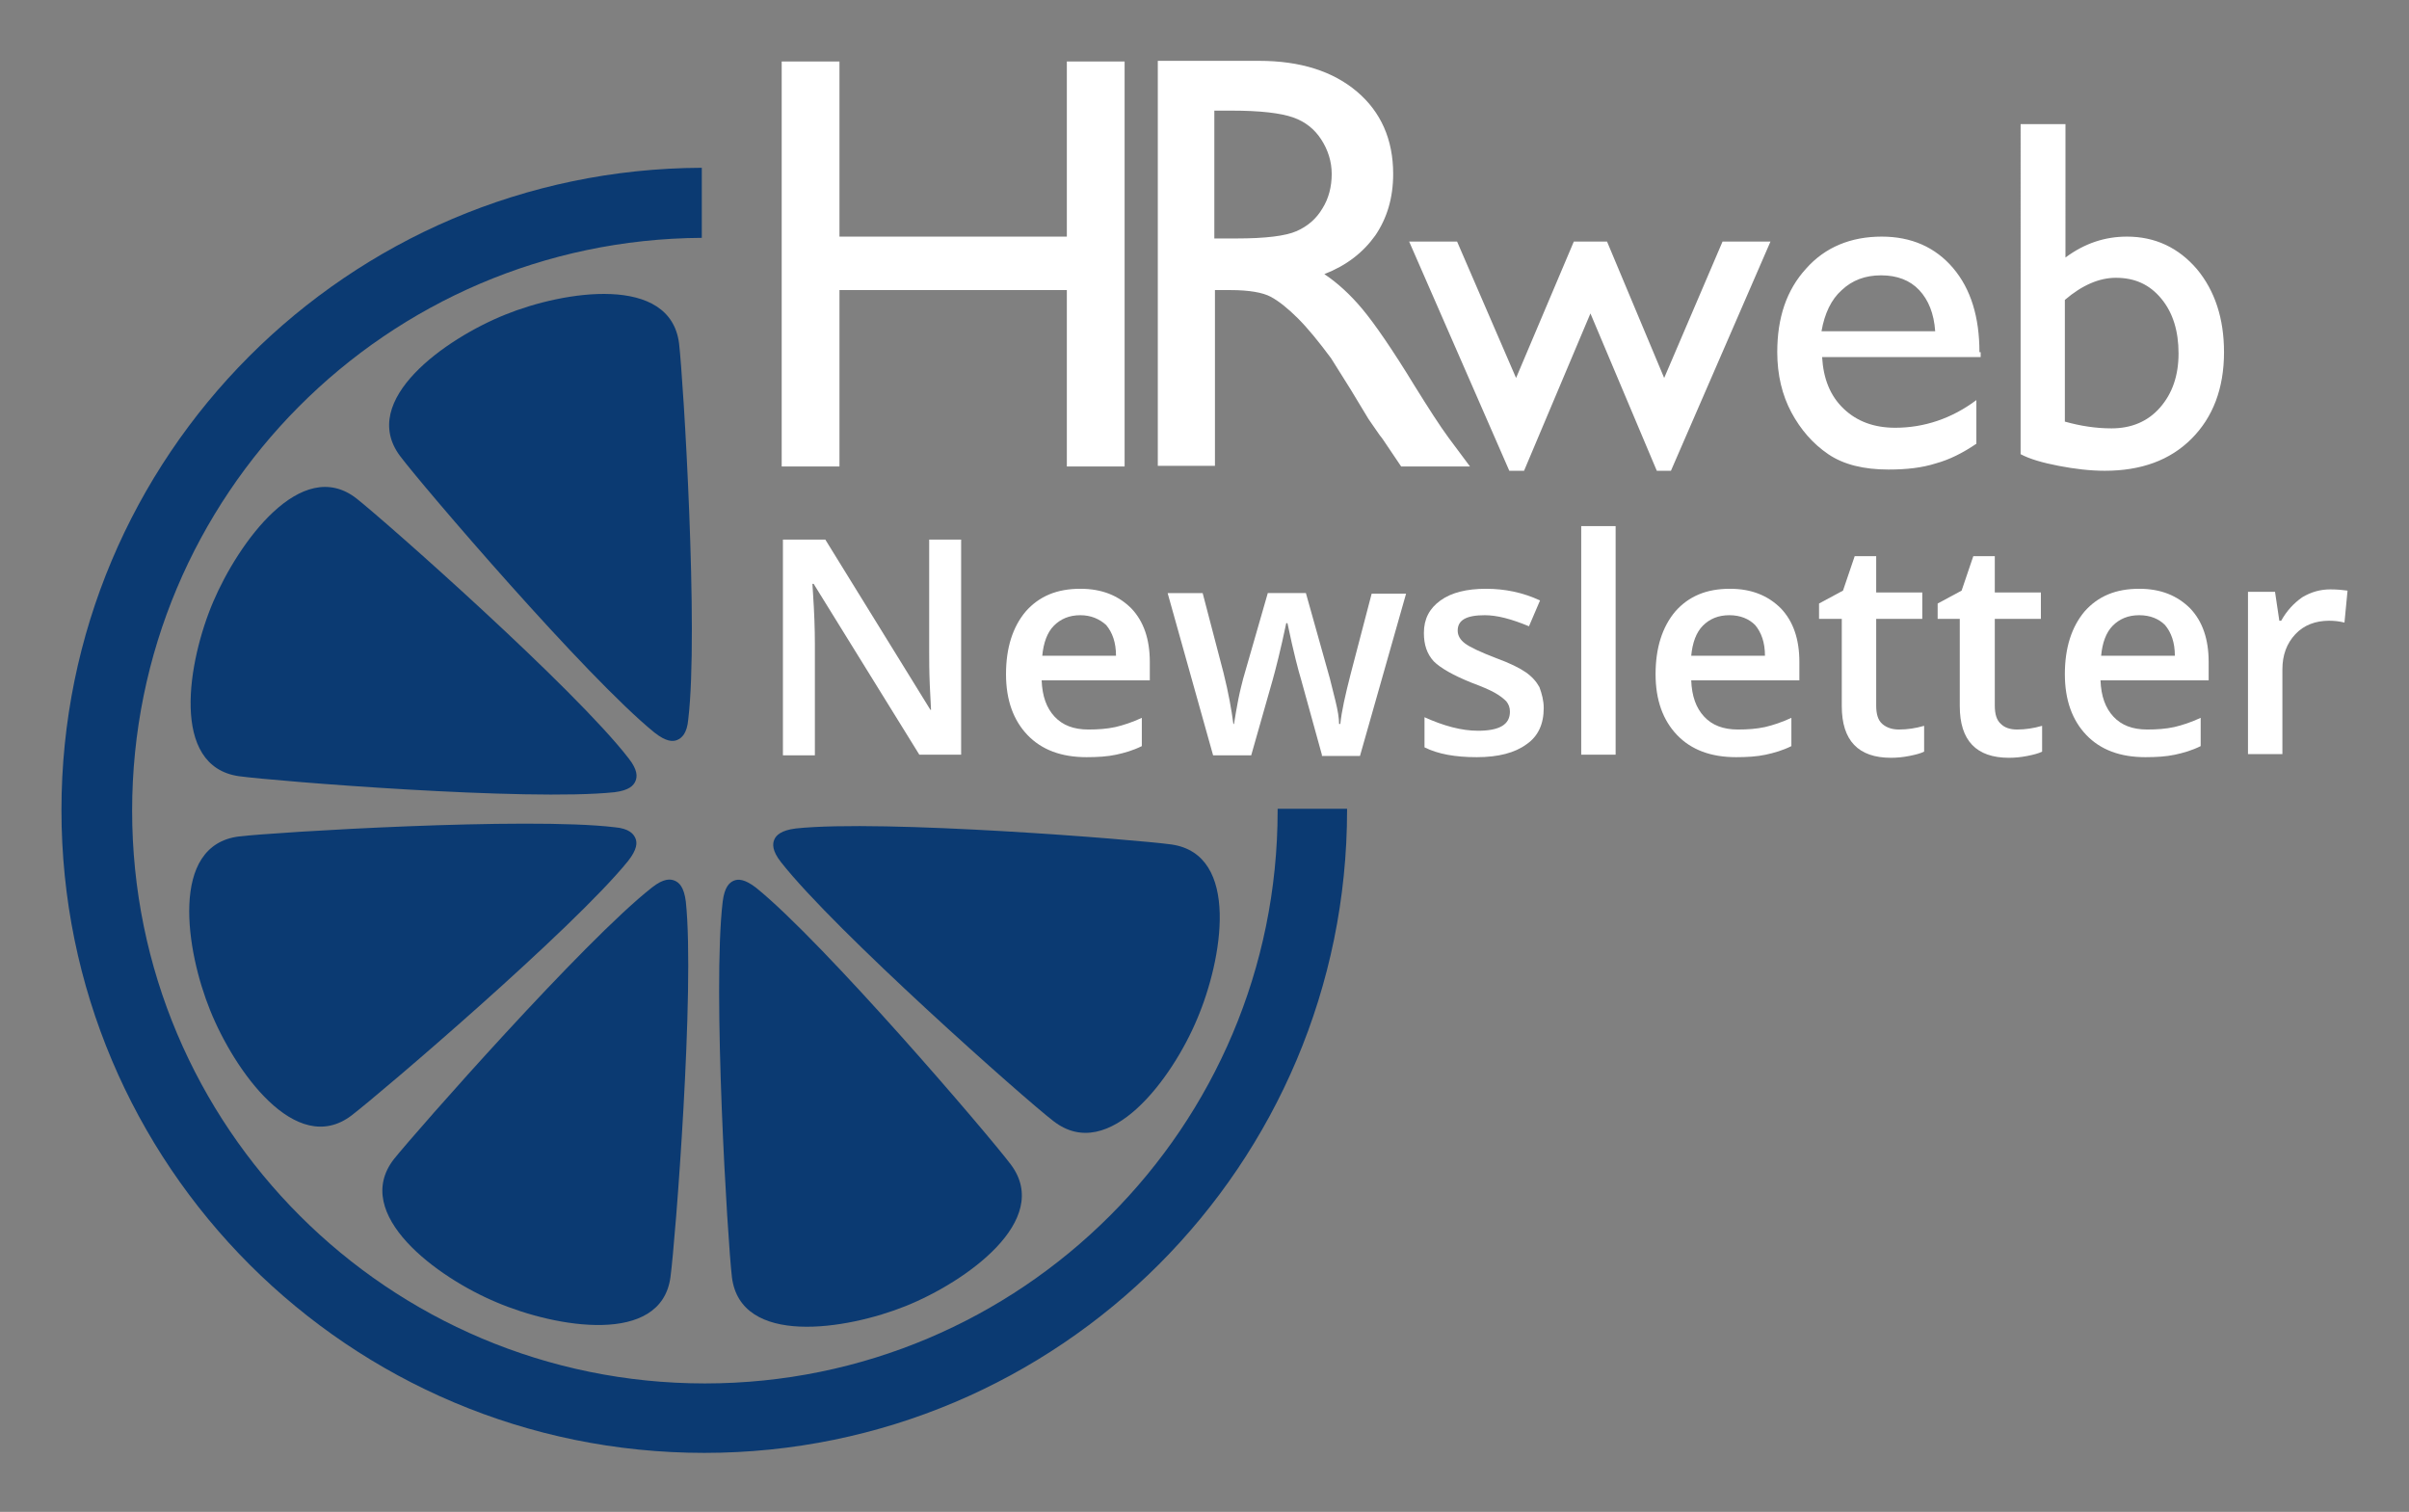 <svg xmlns="http://www.w3.org/2000/svg" xmlns:xlink="http://www.w3.org/1999/xlink" id="Limette" x="0px" y="0px" viewBox="0 0 392 246" style="enable-background:new 0 0 392 246;" xml:space="preserve">
<rect x="0" y="0" width="392" height="246" fill="#808080" stroke="none"/>
<style type="text/css">
	.st0{fill:#0B3A72;}
	.st1{display:none;fill:#0B3A72;}
	.st2{fill:#FFFFFF;}
	.st3{fill-rule:evenodd;clip-rule:evenodd;fill:#0B3A72;}
</style>
<path class="st0" d="M207.9,131.7c0,0.1,0,0.1,0,0.2c0,51.5-41.7,93.2-93.2,93.2c-51.5,0-93.2-41.7-93.2-93.2  c0-51.3,41.4-92.9,92.7-93.2l0-11.4C56.6,27.5,10,74.2,10,131.8c0,57.8,46.8,104.6,104.6,104.6s104.6-46.9,104.6-104.6  c0-0.1,0-0.1,0-0.2H207.9z"></path>
<path class="st1" d="M99.3,135.8c0.5,0,1.2,0.5,1.5,0.8c0.2,0.3,0.1,1-0.2,1.4c-1,1.2-42.9,43-47,47.2c-2.2,2.2-4.1,2-6-0.5  c-4.7-5.8-8.6-12.1-11.5-18.9c-1.5-3.4-2.7-6.9-3.7-10.4c-0.8-2.6-1.4-5.1-1.9-7.7c-0.5-2.2-0.8-4.4-1.1-6.6  c-0.5-3.1,0.3-5.5,4.8-5.4C44.7,135.9,88.2,135.8,99.3,135.8z"></path>
<path class="st1" d="M109.3,214.4c-0.4,1.4-1.6,2.3-2.9,2.1c-2.6-0.3-5.1-0.8-7.7-1.2c-1.1-0.2-2.3-0.3-3.4-0.5  c-1.3-0.3-2.6-0.5-3.8-1c-3.7-1.3-7.3-2.4-10.8-3.8c-6.3-2.7-12.2-6.1-17.6-10.2c-0.9-0.6-1.8-1.4-2.7-2c-1.6-1.4-2.2-3.5-0.2-5.5  c3.2-3.2,34.1-34.1,46.3-46.3c0.6-0.6,1.4-1.5,2.5-1c0.9,0.5,0.9,1.5,0.9,2.5c-0.2,8.3-0.2,16.7-0.2,25.1  C109.8,172.5,109.6,213.2,109.3,214.4z"></path>
<path class="st1" d="M109.7,110.3c0,1.7,0.1,3.5,0.1,5.2c0,0.4,0,0.8-0.1,1.2c-0.3,1.3-1.2,1.7-2.3,0.9c-0.9-0.7-41.1-41-47.2-47  c-1.7-1.7-1.6-4.2,0.3-5.8c6.1-4.9,12.7-9,19.8-12.1c4.5-1.9,9-3.7,13.9-4.6c3.7-0.7,7.6-1.4,11.3-2c1.8-0.4,4,0.8,4,3.7  C109.5,50.2,109.7,108.5,109.7,110.3z"></path>
<path class="st1" d="M31.7,126.6c-1.6-0.3-2.7-1.7-2.6-3.4c0.5-5.8,1.7-11.6,3.5-17.3c2.7-8.8,6.8-16.8,12.1-24.2  c1.1-1.6,2.2-3,3.4-4.5c1.3-1.5,3.3-1.9,5-0.1c4.6,4.5,35.4,35.4,46.2,46.2c0.5,0.5,0.9,1,1.3,1.6c0.5,0.8,0.1,1.6-0.8,1.7  C99.2,126.8,32.6,126.8,31.7,126.6z"></path>
<path class="st1" d="M119,146.1c0.3-1.3,1.2-1.7,2.3-0.9c0.9,0.7,41.1,41,47.2,47c1.7,1.7,1.6,4.2-0.3,5.8  c-6.1,4.9-12.7,9-19.8,12.1c-4.5,1.9-9,3.7-13.9,4.6c-3.7,0.7-7.6,1.4-11.3,2c-1.8,0.4-4.4-1.1-4-3.7c0-0.3,0-0.5,0-0.7  C119,212.3,118.9,146.5,119,146.1z"></path>
<path class="st1" d="M194.3,136.1c0.9,0,1.8,0,2.7,0.2c1.6,0.3,2.7,1.7,2.6,3.4c-0.5,5.8-1.7,11.6-3.5,17.3  c-2.7,8.8-6.8,16.8-12.1,24.2c-1.1,1.6-2.2,3-3.4,4.5c-1.3,1.5-3.3,1.9-5,0.1c-4.6-4.5-35.4-35.4-46.2-46.2c-0.5-0.5-0.9-1-1.3-1.6  c-0.5-0.8-0.1-1.6,0.8-1.7c0.6-0.1,1.4-0.1,2.1-0.1C141.5,136.1,183.8,136.1,194.3,136.1z"></path>
<path class="st2" d="M344.3,45.2c3.1,0,5.5,1.1,7.4,3.4c1.9,2.3,2.8,5.3,2.8,8.9c0,3.6-1,6.5-3,8.8c-2,2.3-4.7,3.4-7.9,3.4  c-2.6,0-5.1-0.4-7.6-1.1V48.8C338.8,46.4,341.6,45.2,344.3,45.2 M328.8,73.9c1.5,0.8,3.6,1.4,6.2,1.9c2.6,0.5,5.1,0.8,7.5,0.8  c5.9,0,10.6-1.7,14.1-5.2c3.5-3.5,5.3-8.2,5.3-14.1c0-5.5-1.5-10-4.4-13.5c-3-3.5-6.8-5.3-11.4-5.3c-3.6,0-6.9,1.1-10,3.4V20.2h-7.3  V73.9z M299.7,47.2c1.7-1.6,3.8-2.4,6.4-2.4s4.7,0.8,6.2,2.4c1.5,1.6,2.4,3.8,2.6,6.7h-18.5C296.9,51,298,48.7,299.7,47.2   M322.1,57.3c0-5.7-1.4-10.3-4.3-13.7c-2.9-3.4-6.8-5.1-11.6-5.1c-5,0-9.2,1.7-12.3,5.2c-3.2,3.5-4.7,8-4.7,13.6  c0,3.7,0.8,7,2.3,9.8c1.5,2.8,3.5,5.1,6,6.8c2.5,1.7,5.8,2.5,9.8,2.5c3,0,5.5-0.3,7.7-1c2.2-0.6,4.4-1.7,6.6-3.2v-7.1  c-4,3-8.5,4.5-13.2,4.5c-3.4,0-6.2-1-8.4-3.1c-2.2-2.1-3.3-4.9-3.5-8.4h25.8V57.3z M270.8,61.5l-9.3-22.2h-5.4l-9.4,22.2l-9.6-22.2  h-7.8l16.3,37.3h2.4L258.8,51l10.8,25.6h2.3l16.2-37.3h-7.8L270.8,61.5z M210.4,19.1c2,0.7,3.5,1.9,4.6,3.6c1.1,1.7,1.7,3.6,1.7,5.6  c0,2.1-0.5,4-1.5,5.6c-1,1.7-2.4,2.9-4.2,3.7c-1.8,0.8-5.1,1.2-9.8,1.2h-3.6V18h2.8C205.1,18,208.4,18.4,210.4,19.1 M197.7,75.9  V47.2h2.5c3.1,0,5.3,0.4,6.6,1.1c1.3,0.7,2.8,1.9,4.4,3.5c1.6,1.6,3.4,3.8,5.4,6.5l3.2,5.1l2.9,4.8l1.8,2.6c0.3,0.4,0.5,0.6,0.6,0.8  l2.9,4.3h11.2l-3.5-4.7c-1.4-1.9-3.2-4.7-5.5-8.4c-3.6-5.9-6.5-10.1-8.5-12.5c-2-2.4-4.1-4.3-6.2-5.7c3.6-1.4,6.3-3.5,8.3-6.3  c1.9-2.8,2.9-6.1,2.9-10c0-5.6-2-10.1-5.9-13.4c-3.9-3.3-9.2-5-15.9-5h-16.5v65.9H197.7z M173.6,38.5h-37V10h-9.4v65.9h9.4V47.2h37  v28.7h9.4V10h-9.4V38.5z"></path>
<path class="st2" d="M156.6,122.8h-7l-17.2-27.8h-0.2l0.1,1.6c0.2,3,0.3,5.7,0.3,8.1v18.2h-5.2V87.8h6.9l17.1,27.7h0.1  c0-0.4-0.1-1.7-0.2-4c-0.1-2.3-0.1-4.1-0.1-5.4V87.8h5.2V122.8z"></path>
<path class="st2" d="M176.8,123.2c-4.1,0-7.3-1.2-9.6-3.6c-2.3-2.4-3.5-5.7-3.5-9.9c0-4.3,1.1-7.7,3.2-10.2c2.2-2.5,5.1-3.7,8.9-3.7  c3.5,0,6.2,1.1,8.3,3.2c2,2.1,3,5,3,8.7v3h-17.6c0.1,2.6,0.8,4.5,2.1,5.9c1.3,1.4,3.1,2.1,5.5,2.1c1.6,0,3-0.1,4.4-0.4  c1.3-0.3,2.8-0.8,4.3-1.5v4.6c-1.4,0.7-2.8,1.1-4.2,1.4C180.2,123.1,178.6,123.2,176.8,123.2z M175.8,100.1c-1.8,0-3.2,0.6-4.3,1.7  c-1.1,1.1-1.7,2.8-1.9,4.9h12c0-2.2-0.6-3.8-1.6-5C178.9,100.7,177.5,100.1,175.8,100.1z"></path>
<path class="st2" d="M215.1,122.8l-3.4-12.3c-0.4-1.3-1.2-4.3-2.2-9.1h-0.2c-0.9,4.3-1.7,7.4-2.2,9.2l-3.5,12.3h-6.2l-7.4-26.4h5.7  l3.4,13c0.8,3.2,1.3,6,1.6,8.3h0.1c0.2-1.2,0.4-2.5,0.7-4c0.3-1.5,0.6-2.6,0.8-3.4l4-13.9h6.2l3.9,13.9c0.2,0.8,0.5,2,0.9,3.6  c0.4,1.6,0.6,2.9,0.6,3.8h0.2c0.2-2,0.8-4.7,1.7-8.2l3.4-13h5.6l-7.5,26.4H215.1z"></path>
<path class="st2" d="M251.2,115.2c0,2.6-0.9,4.6-2.8,5.9c-1.9,1.4-4.6,2.1-8.1,2.1c-3.5,0-6.3-0.5-8.5-1.6v-4.9  c3.1,1.4,6,2.2,8.7,2.2c3.5,0,5.2-1,5.2-3.1c0-0.7-0.2-1.2-0.6-1.7c-0.4-0.4-1-0.9-1.9-1.4c-0.9-0.5-2.1-1-3.7-1.6  c-3-1.2-5.1-2.4-6.2-3.5c-1.1-1.2-1.6-2.7-1.6-4.6c0-2.3,0.9-4,2.7-5.3c1.8-1.3,4.3-1.9,7.4-1.9c3.1,0,6,0.6,8.8,1.9l-1.8,4.2  c-2.9-1.2-5.2-1.8-7.2-1.8c-3,0-4.4,0.8-4.4,2.5c0,0.8,0.4,1.5,1.2,2.1c0.8,0.6,2.5,1.4,5.1,2.4c2.2,0.8,3.8,1.6,4.8,2.3  c1,0.7,1.7,1.5,2.2,2.4C250.9,112.9,251.2,114,251.2,115.2z"></path>
<path class="st2" d="M262.9,122.8h-5.6V85.6h5.6V122.8z"></path>
<path class="st2" d="M282.5,123.2c-4.1,0-7.3-1.2-9.6-3.6c-2.3-2.4-3.5-5.7-3.5-9.9c0-4.3,1.1-7.7,3.2-10.2c2.2-2.5,5.1-3.7,8.9-3.7  c3.5,0,6.2,1.1,8.3,3.2c2,2.1,3,5,3,8.7v3h-17.6c0.1,2.6,0.8,4.5,2.1,5.9c1.3,1.4,3.1,2.1,5.5,2.1c1.6,0,3-0.1,4.4-0.4  c1.3-0.3,2.8-0.8,4.3-1.5v4.6c-1.4,0.7-2.8,1.1-4.2,1.4S284.3,123.2,282.5,123.2z M281.4,100.1c-1.8,0-3.2,0.6-4.3,1.7  c-1.1,1.1-1.7,2.8-1.9,4.9h12c0-2.2-0.6-3.8-1.6-5C284.6,100.7,283.2,100.1,281.4,100.1z"></path>
<path class="st2" d="M309,118.7c1.4,0,2.7-0.2,4.1-0.6v4.2c-0.6,0.3-1.4,0.5-2.4,0.7c-1,0.2-2,0.3-3,0.3c-5.3,0-8-2.8-8-8.4v-14.2  H296v-2.5l3.9-2.1l1.9-5.6h3.5v5.9h7.5v4.3h-7.5v14.1c0,1.4,0.3,2.4,1,3C307,118.4,307.9,118.7,309,118.7z"></path>
<path class="st2" d="M328.2,118.7c1.4,0,2.7-0.2,4.1-0.6v4.2c-0.6,0.3-1.4,0.5-2.4,0.7c-1,0.2-2,0.3-3,0.3c-5.3,0-8-2.8-8-8.4v-14.2  h-3.6v-2.5l3.9-2.1l1.9-5.6h3.5v5.9h7.5v4.3h-7.5v14.1c0,1.4,0.3,2.4,1,3C326.2,118.4,327.1,118.7,328.2,118.7z"></path>
<path class="st2" d="M349.1,123.2c-4.1,0-7.3-1.2-9.6-3.6c-2.3-2.4-3.5-5.7-3.5-9.9c0-4.3,1.1-7.7,3.2-10.2c2.2-2.5,5.1-3.7,8.9-3.7  c3.5,0,6.2,1.1,8.3,3.2c2,2.1,3,5,3,8.7v3h-17.6c0.1,2.6,0.8,4.5,2.1,5.9c1.3,1.4,3.1,2.1,5.5,2.1c1.6,0,3-0.1,4.4-0.4  c1.3-0.3,2.8-0.8,4.3-1.5v4.6c-1.4,0.7-2.8,1.1-4.2,1.4S350.9,123.2,349.1,123.2z M348.1,100.1c-1.8,0-3.2,0.6-4.3,1.7  c-1.1,1.1-1.7,2.8-1.9,4.9h12c0-2.2-0.6-3.8-1.6-5C351.3,100.7,349.9,100.1,348.1,100.1z"></path>
<path class="st2" d="M379.2,95.9c1.1,0,2.1,0.1,2.8,0.2l-0.5,5.2c-0.8-0.2-1.6-0.3-2.5-0.3c-2.2,0-4.1,0.7-5.5,2.2  c-1.4,1.5-2.1,3.4-2.1,5.7v13.8h-5.6V96.3h4.4l0.7,4.7h0.3c0.9-1.6,2-2.8,3.4-3.8C376.1,96.3,377.6,95.9,379.2,95.9z"></path>
<path id="XMLID_164_" class="st3" d="M147.4,212.5c9.7-3.9,23.9-13.9,17.1-23c-3.6-4.8-30.3-36-41.4-45c-1.9-1.5-3-1.5-3.7-1.2  c-0.7,0.3-1.5,1-1.8,3.4c-1.7,14.2,0.8,55.2,1.5,61.1C120.5,219.1,137.7,216.4,147.4,212.5L147.4,212.5z"></path>
<path id="XMLID_165_" class="st3" d="M82.2,51.2c-9.7,3.9-23.9,13.9-17.1,23c3.6,4.8,30.3,36,41.4,45c1.9,1.5,3,1.5,3.7,1.2  c0.7-0.3,1.6-1,1.8-3.4c1.7-14.2-0.8-55.2-1.5-61.1C109.1,44.6,91.8,47.3,82.2,51.2L82.2,51.2z"></path>
<path id="XMLID_168_" class="st3" d="M34.2,164.4c3.9,9.7,13.9,24,23,17.1c4.7-3.6,36-30.3,45-41.4c1.5-1.9,1.5-3,1.2-3.7  c-0.3-0.7-1-1.6-3.4-1.8c-14.2-1.7-55.2,0.8-61.1,1.5C27.5,137.5,30.3,154.8,34.2,164.4L34.2,164.4z"></path>
<path id="XMLID_169_" class="st3" d="M80.8,211.9c9.6,4.1,26.8,7.1,28.3-4.1c0.8-5.9,4-46.9,2.5-61.1c-0.3-2.4-1.1-3.1-1.8-3.4  c-0.7-0.3-1.8-0.4-3.7,1.1C95,153.1,67.8,184,64.1,188.6C57.1,197.6,71.2,207.9,80.8,211.9L80.8,211.9z"></path>
<path id="XMLID_170_" class="st3" d="M34.7,97.9c-4.1,9.6-7.1,26.8,4.2,28.4c5.9,0.8,46.9,4.1,61.1,2.6c2.4-0.3,3.1-1.1,3.4-1.8  c0.3-0.7,0.4-1.8-1.1-3.7C93.5,112,62.7,84.8,58,81.1C49,74.1,38.8,88.3,34.7,97.9L34.7,97.9z"></path>
<path id="XMLID_173_" class="st3" d="M194.8,165.8c4.1-9.6,7.1-26.8-4.2-28.4c-5.9-0.8-46.9-4.1-61.1-2.6c-2.4,0.3-3.2,1.1-3.5,1.8  c-0.3,0.7-0.4,1.8,1.1,3.7c8.8,11.2,39.6,38.5,44.3,42.1C180.5,189.5,190.8,175.4,194.8,165.8L194.8,165.8z"></path>
</svg>